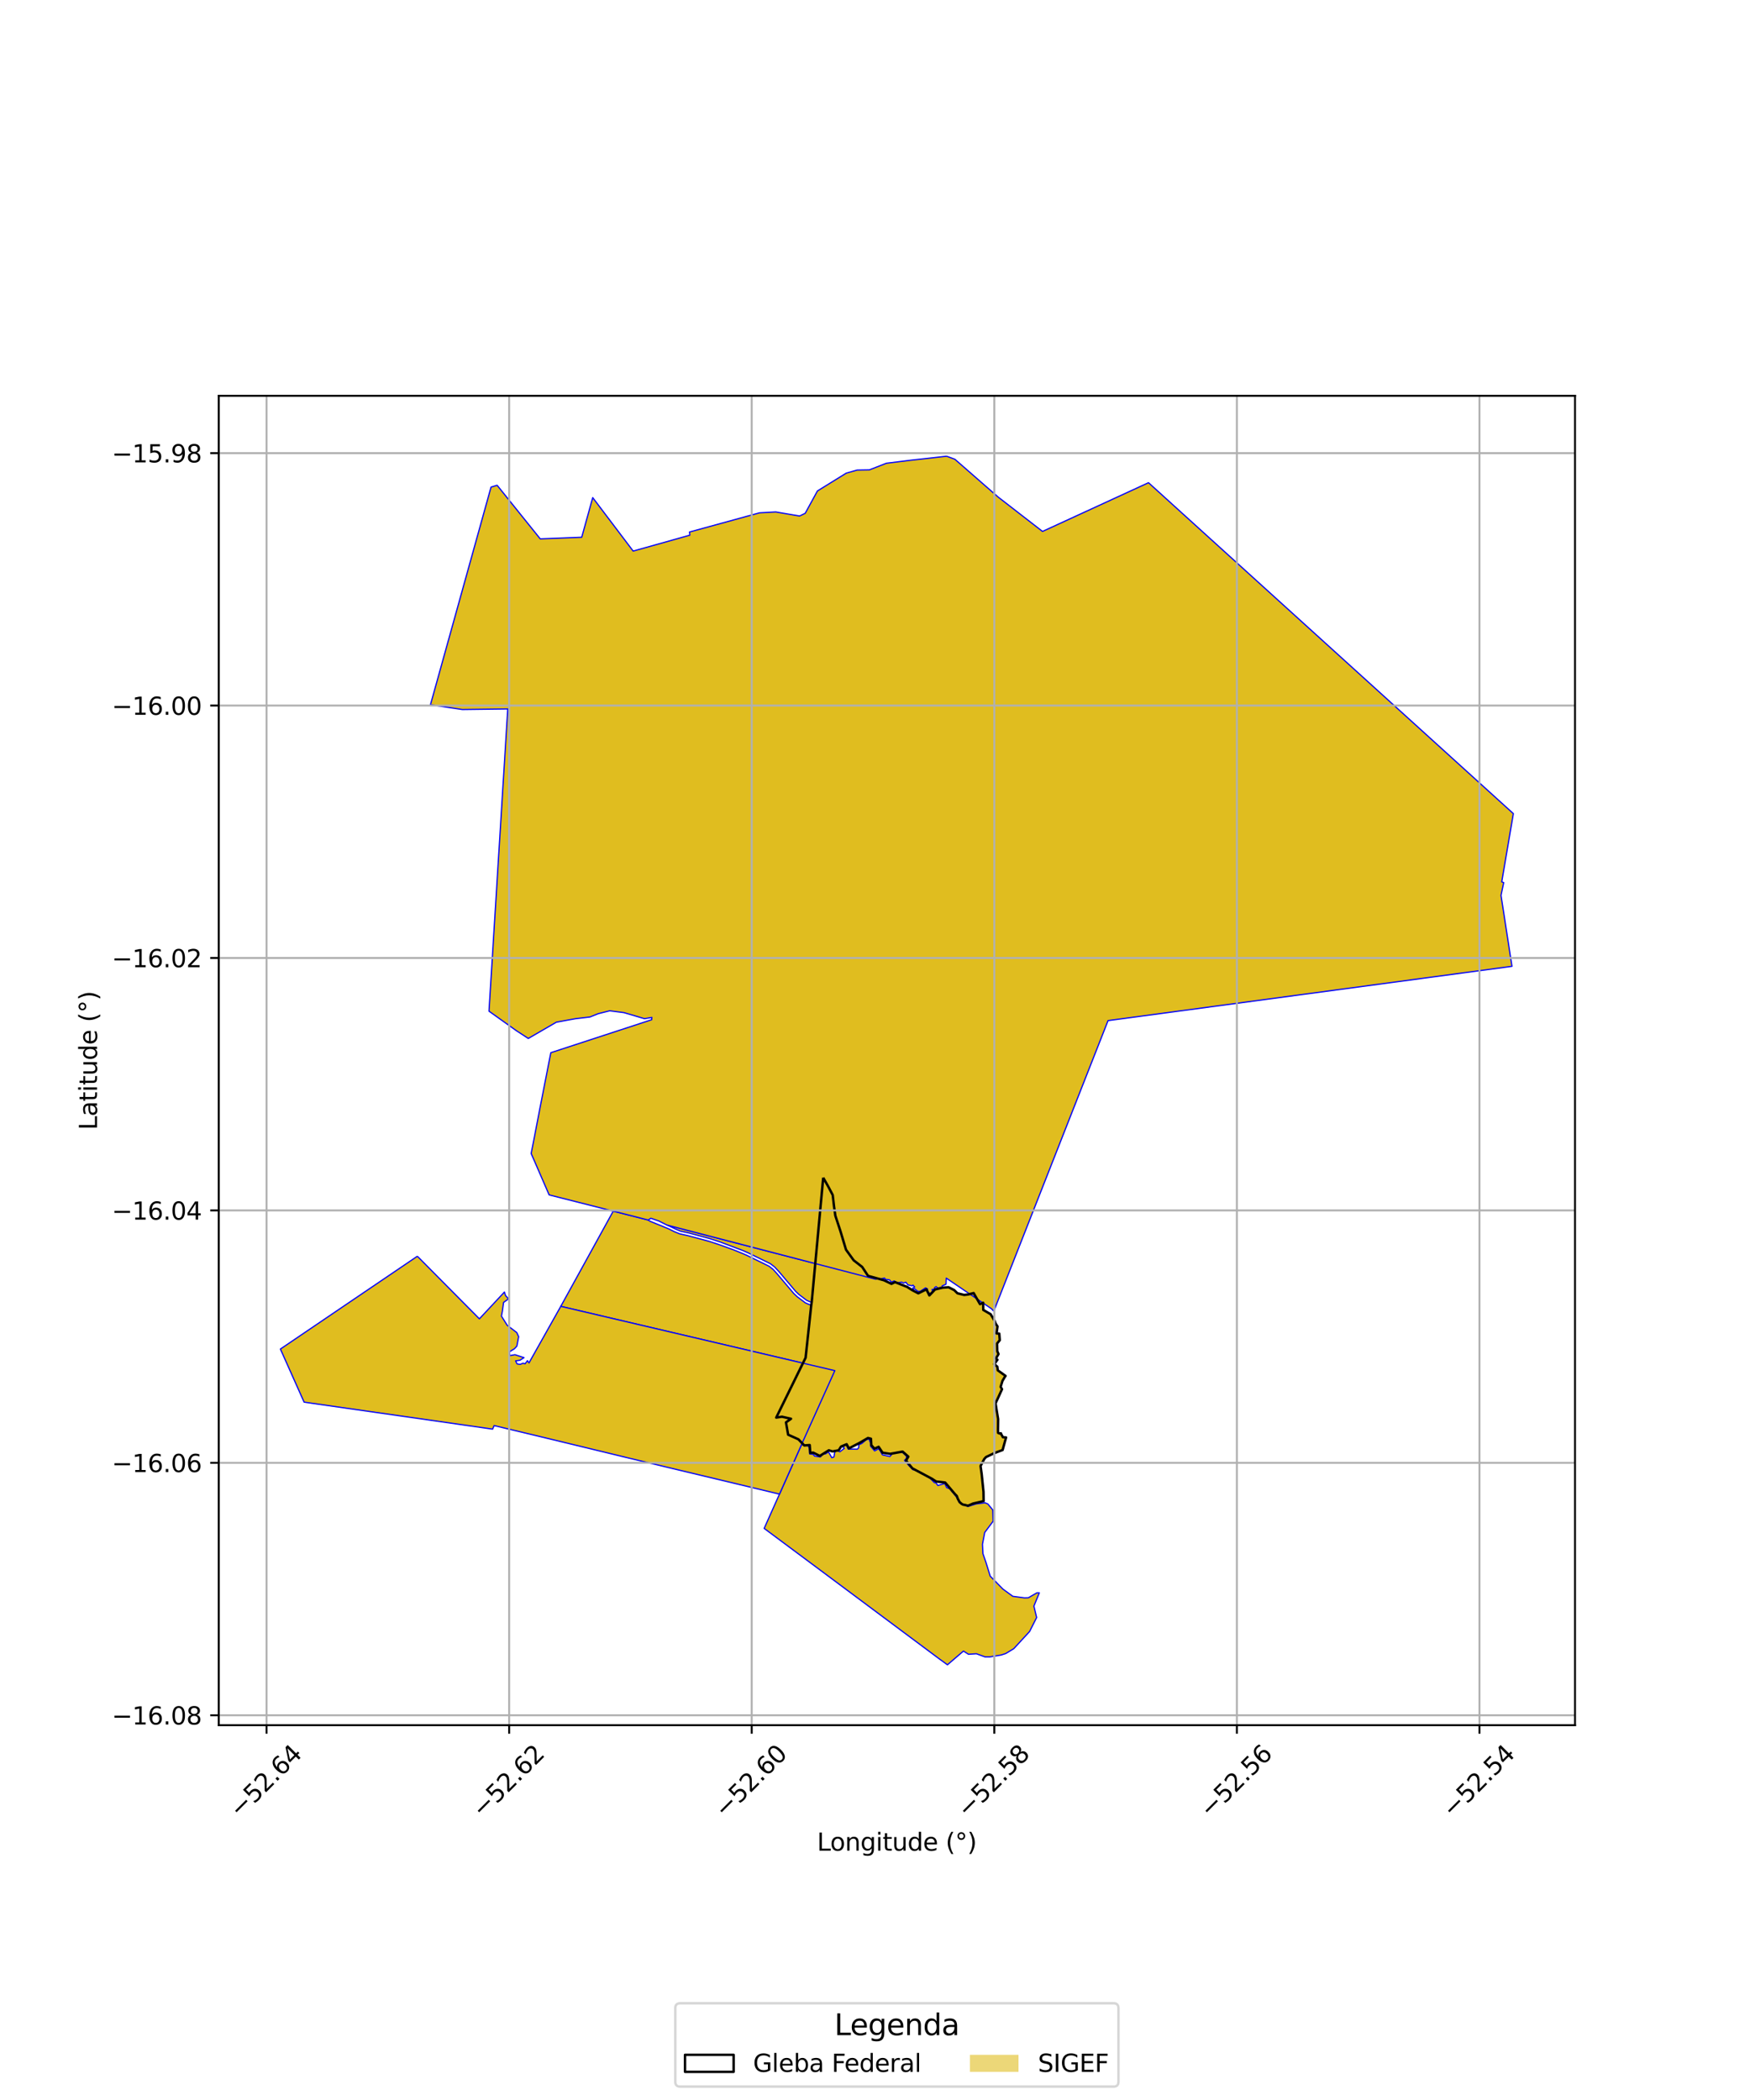 <?xml version="1.0" encoding="utf-8" standalone="no"?>
<!DOCTYPE svg PUBLIC "-//W3C//DTD SVG 1.1//EN"
  "http://www.w3.org/Graphics/SVG/1.1/DTD/svg11.dtd">
<svg xmlns:xlink="http://www.w3.org/1999/xlink" width="720pt" height="864pt" viewBox="0 0 720 864" xmlns="http://www.w3.org/2000/svg" version="1.1">
 <defs>
  <style type="text/css">*{stroke-linejoin: round; stroke-linecap: butt}</style>
 </defs>
 <g id="figure_1">
  <g id="patch_1">
   <path d="M 0 864 
L 720 864 
L 720 0 
L 0 0 
z
" style="fill: #ffffff"/>
  </g>
  <g id="axes_1">
   <g id="patch_2">
    <path d="M 90 709.808 
L 648 709.808 
L 648 162.832 
L 90 162.832 
z
" style="fill: #ffffff"/>
   </g>
   <g id="PatchCollection_1">
    <path d="M 252.3 498.301 
L 266.718 501.954 
L 267.293 502.402 
L 274.041 505.144 
L 275.042 505.562 
L 277.458 506.748 
L 279.663 507.645 
L 282.909 508.356 
L 291.747 510.732 
L 295.833 512.065 
L 301.503 514.112 
L 305.225 515.606 
L 307.26 516.49 
L 315.01 520.271 
L 316.433 520.975 
L 318.075 522.264 
L 319.719 524.074 
L 326.559 532.16 
L 328.03 533.535 
L 331.356 536.038 
L 332.853 536.687 
L 336.963 537.574 
L 339.63 537.888 
L 342.609 538.063 
L 344.395 537.629 
L 349.564 536.046 
L 351.201 535.716 
L 355.944 535.968 
L 348.206 553.332 
L 343.476 563.919 
L 230.719 537.467 
L 252.3 498.301 
" clip-path="url(#pd985a893ff)" style="fill: #e0bd1f; stroke: #0000ff; stroke-width: 0.5"/>
    <path d="M 274.343 504 
L 360.18 526.304 
L 356.214 534.877 
L 351.21 534.543 
L 349.574 534.874 
L 344.405 536.456 
L 342.617 536.89 
L 339.638 536.716 
L 336.972 536.401 
L 333.278 535.595 
L 331.867 534.983 
L 328.643 532.537 
L 327.358 531.307 
L 320.513 523.216 
L 318.701 521.275 
L 316.971 519.933 
L 315.532 519.222 
L 307.66 515.39 
L 305.646 514.513 
L 296.228 510.961 
L 292.106 509.617 
L 283.209 507.224 
L 279.912 506.499 
L 277.899 505.662 
L 275.462 504.468 
L 274.343 504 
" clip-path="url(#pd985a893ff)" style="fill: #e0bd1f; stroke: #0000ff; stroke-width: 0.5"/>
    <path d="M 357.72 592.092 
L 357.804 592.887 
L 358.16 593.481 
L 358.167 594.998 
L 359.859 596.942 
L 361.506 596.014 
L 362.316 597.225 
L 363.048 598.559 
L 366.109 599.252 
L 367.093 598.164 
L 368.809 597.521 
L 371.321 597.562 
L 372.966 599.128 
L 372.903 600.071 
L 372.145 600.833 
L 373.953 602.995 
L 375.626 604.702 
L 379.827 604.785 
L 381.932 607.442 
L 384.42 609.997 
L 385.127 610.161 
L 385.875 611.178 
L 388.684 610.338 
L 389.48 612.03 
L 390.799 612.562 
L 393.828 616.258 
L 394.699 618.188 
L 395.563 618.679 
L 398.265 619.797 
L 401.629 618.755 
L 405.278 618.302 
L 406.438 618.776 
L 408.467 621.244 
L 408.61 625.863 
L 405.137 630.509 
L 404.217 635.345 
L 404.404 639.221 
L 405.669 642.864 
L 407.405 648.478 
L 412.597 653.763 
L 416.696 656.764 
L 421.462 657.4 
L 423.11 657.353 
L 426.592 655.342 
L 427.606 655.328 
L 425.373 660.809 
L 426.507 665.49 
L 423.606 671.247 
L 417.091 678.318 
L 413.783 680.315 
L 411.939 680.915 
L 407.202 681.7 
L 405.284 681.695 
L 401.723 680.405 
L 398.467 680.621 
L 396.393 679.301 
L 389.803 684.945 
L 386.281 682.388 
L 337.769 646.221 
L 314.397 628.828 
L 320.701 614.729 
L 329.799 594.298 
L 332.583 594.88 
L 333.035 596.201 
L 333.112 598.194 
L 334.548 598.338 
L 335.154 599.079 
L 337.535 599.444 
L 338.664 598.252 
L 339.601 598.167 
L 340.873 597.356 
L 342.217 599.73 
L 343.094 599.466 
L 343.44 597.424 
L 344.229 596.86 
L 345.567 597.289 
L 347.383 595.902 
L 346.691 595.199 
L 348.194 594.472 
L 348.965 596.214 
L 351.11 596.207 
L 352.738 596.248 
L 353.266 595.676 
L 353.314 594.454 
L 354.641 593.84 
L 356.408 592.306 
L 357.72 592.092 
" clip-path="url(#pd985a893ff)" style="fill: #e0bd1f; stroke: #0000ff; stroke-width: 0.5"/>
    <path d="M 338.695 484.528 
L 340.775 488.2 
L 342.6 491.666 
L 343.155 496.459 
L 343.679 500.151 
L 345.793 506.569 
L 348.071 514.159 
L 351.231 518.534 
L 354.724 521.257 
L 357.129 524.915 
L 363.738 526.754 
L 366.778 528.21 
L 368.233 527.499 
L 373.224 529.472 
L 375.358 530.825 
L 377.813 532.109 
L 381.175 530.469 
L 382.363 532.983 
L 384.726 530.502 
L 387.849 529.782 
L 390.289 529.612 
L 392.594 530.786 
L 393.932 532.101 
L 396.685 532.773 
L 398.3 532.586 
L 400.587 532.009 
L 403.2 536.556 
L 404.506 535.99 
L 404.55 538.943 
L 407.572 540.697 
L 409.177 543.349 
L 409.571 544.464 
L 410.409 545.728 
L 410.009 548.611 
L 411.127 548.692 
L 411.335 551.378 
L 410.232 552.757 
L 410.308 555.918 
L 410.814 557.098 
L 409.729 558.972 
L 410.38 559.444 
L 409.052 561.229 
L 410.33 562.289 
L 410.505 563.782 
L 413.727 566.097 
L 413.373 566.559 
L 412.432 568.169 
L 411.689 570.579 
L 412.264 571.558 
L 409.596 577.386 
L 410.646 583.839 
L 410.59 588.385 
L 410.633 589.493 
L 411.22 589.795 
L 411.8 589.687 
L 411.902 589.998 
L 412.627 591.316 
L 413.928 591.41 
L 412.498 596.578 
L 409.129 597.84 
L 405.674 599.479 
L 404.953 600.275 
L 403.429 603.153 
L 403.899 606.541 
L 404.639 613.783 
L 404.69 617.599 
L 400.368 618.598 
L 398.68 619.331 
L 398.167 619.491 
L 397.138 619.207 
L 396.324 619.074 
L 395.691 618.77 
L 394.8 617.978 
L 394.075 616.66 
L 393.631 615.462 
L 392.931 614.756 
L 388.856 609.952 
L 385.178 609.547 
L 383.376 608.373 
L 375.378 604.122 
L 372.744 600.906 
L 373.717 599.305 
L 371.354 597.227 
L 366.204 598.162 
L 363.107 597.692 
L 361.498 595.26 
L 359.81 596.04 
L 358.482 594.586 
L 358.34 591.938 
L 357.116 591.627 
L 353.493 593.725 
L 349.246 595.922 
L 348.34 594.198 
L 346.046 595.146 
L 345.063 596.688 
L 342.527 597.155 
L 340.991 596.694 
L 337.287 599.013 
L 334.52 597.64 
L 333.372 597.791 
L 333.128 594.534 
L 330.915 594.702 
L 328.499 592.176 
L 324.254 590.269 
L 323.378 585.206 
L 325.449 583.724 
L 321.733 582.877 
L 319.366 583.236 
L 331.45 558.595 
L 333.776 536.913 
L 333.96 535.749 
L 338.695 484.528 
" clip-path="url(#pd985a893ff)" style="fill: #e0bd1f; stroke: #0000ff; stroke-width: 0.5"/>
    <path d="M 389.464 187.695 
L 392.86 188.944 
L 410.684 204.512 
L 428.923 218.645 
L 472.532 198.594 
L 622.636 334.743 
L 617.861 362.815 
L 618.665 363.138 
L 617.562 368.388 
L 622.064 397.571 
L 455.884 419.912 
L 408.876 539.456 
L 407.867 538.416 
L 389.313 525.846 
L 389.211 528.368 
L 387.626 529.051 
L 387.59 529.636 
L 385.803 529.946 
L 385.134 529.346 
L 384.502 529.783 
L 384.211 530.544 
L 383.476 530.516 
L 383.609 531.347 
L 382.708 532.332 
L 382.147 531.827 
L 381.682 531.827 
L 381.466 531.506 
L 381.397 531.148 
L 381.611 530.321 
L 380.798 529.858 
L 378.628 531.285 
L 377.669 531.328 
L 376.276 530.239 
L 375.636 530.59 
L 375.519 529.946 
L 376.322 529.518 
L 375.638 528.739 
L 375.246 529.004 
L 373.538 528.64 
L 372.686 527.543 
L 371.742 527.879 
L 370.921 527.496 
L 369.157 527.789 
L 367.879 527 
L 366.75 527.53 
L 366.004 526.604 
L 364.301 526.369 
L 363.913 525.814 
L 362.996 526.03 
L 360.18 526.304 
L 274.343 504 
L 271.051 502.349 
L 267.78 501.219 
L 266.718 501.954 
L 225.934 491.622 
L 218.537 474.587 
L 219.92 467.516 
L 220.096 466.581 
L 222.021 456.586 
L 226.621 433.109 
L 268.104 419.546 
L 268.191 418.598 
L 265.174 419.115 
L 256.717 416.627 
L 250.857 415.879 
L 246.128 417.056 
L 242.72 418.419 
L 236.811 419.116 
L 228.924 420.547 
L 217.357 427.253 
L 212.449 424.056 
L 201.186 416.029 
L 208.907 291.678 
L 190.213 291.919 
L 177.103 289.953 
L 202.026 200.407 
L 204.534 199.654 
L 222.27 221.704 
L 239.338 221.04 
L 243.861 204.731 
L 260.502 226.728 
L 283.816 220.187 
L 283.675 218.89 
L 312.49 210.988 
L 319.165 210.629 
L 328.975 212.302 
L 331.288 211.18 
L 336.312 201.996 
L 348.169 194.659 
L 352.639 193.401 
L 357.674 193.32 
L 364.682 190.588 
L 375.047 189.316 
L 383.716 188.351 
L 389.464 187.695 
" clip-path="url(#pd985a893ff)" style="fill: #e0bd1f; stroke: #0000ff; stroke-width: 0.5"/>
    <path d="M 171.715 516.848 
L 197.234 542.606 
L 207.532 531.585 
L 207.984 533.024 
L 209.229 534.382 
L 207.19 535.844 
L 206.687 539.518 
L 206.301 541.481 
L 208.688 545.273 
L 212.606 548.242 
L 213.389 549.958 
L 212.646 553.837 
L 211.705 554.87 
L 209.602 556.182 
L 209.783 557.749 
L 211.868 557.368 
L 215.605 558.57 
L 213.928 559.64 
L 212.133 559.905 
L 212.735 561.153 
L 213.981 561.358 
L 215.216 560.857 
L 216.025 561.108 
L 217.004 559.829 
L 217.657 560.755 
L 218.045 560.012 
L 230.719 537.467 
L 343.476 563.919 
L 330.075 593.636 
L 329.799 594.298 
L 320.701 614.729 
L 257.719 599.662 
L 227.215 592.264 
L 203.295 586.526 
L 202.674 587.985 
L 125.118 576.888 
L 115.364 555.037 
L 171.715 516.848 
" clip-path="url(#pd985a893ff)" style="fill: #e0bd1f; stroke: #0000ff; stroke-width: 0.5"/>
   </g>
   <g id="PatchCollection_2">
    <path d="M 338.695 484.528 
L 340.775 488.2 
L 342.6 491.666 
L 343.155 496.459 
L 343.679 500.151 
L 345.793 506.569 
L 348.071 514.159 
L 351.231 518.534 
L 354.724 521.257 
L 357.129 524.915 
L 363.738 526.754 
L 366.778 528.21 
L 368.233 527.499 
L 373.224 529.472 
L 375.358 530.825 
L 377.813 532.109 
L 381.175 530.469 
L 382.363 532.983 
L 384.726 530.502 
L 387.849 529.782 
L 390.289 529.612 
L 392.594 530.786 
L 393.932 532.101 
L 396.685 532.773 
L 398.3 532.586 
L 400.587 532.009 
L 403.2 536.556 
L 404.506 535.99 
L 404.55 538.943 
L 407.572 540.697 
L 409.177 543.349 
L 409.571 544.464 
L 410.409 545.728 
L 410.009 548.611 
L 411.127 548.692 
L 411.335 551.378 
L 410.232 552.757 
L 410.308 555.918 
L 410.814 557.098 
L 409.729 558.972 
L 410.38 559.444 
L 409.052 561.229 
L 410.33 562.289 
L 410.505 563.782 
L 413.727 566.097 
L 413.373 566.559 
L 412.432 568.169 
L 411.689 570.579 
L 412.264 571.558 
L 409.596 577.386 
L 410.646 583.839 
L 410.59 588.385 
L 410.633 589.493 
L 411.22 589.795 
L 411.8 589.687 
L 411.902 589.998 
L 412.627 591.316 
L 413.928 591.41 
L 412.498 596.578 
L 409.129 597.84 
L 405.674 599.479 
L 404.953 600.275 
L 403.429 603.153 
L 403.899 606.541 
L 404.639 613.783 
L 404.69 617.599 
L 400.368 618.598 
L 398.68 619.331 
L 398.167 619.491 
L 397.138 619.207 
L 396.324 619.074 
L 395.691 618.77 
L 394.8 617.978 
L 394.075 616.66 
L 393.631 615.462 
L 392.931 614.756 
L 388.856 609.952 
L 385.178 609.547 
L 383.376 608.373 
L 375.378 604.122 
L 372.744 600.906 
L 373.717 599.305 
L 371.354 597.227 
L 366.204 598.162 
L 363.107 597.692 
L 361.498 595.26 
L 359.81 596.04 
L 358.482 594.586 
L 358.34 591.938 
L 357.116 591.627 
L 353.493 593.725 
L 349.246 595.922 
L 348.34 594.198 
L 346.046 595.146 
L 345.063 596.688 
L 342.527 597.155 
L 340.991 596.694 
L 337.287 599.013 
L 334.52 597.64 
L 333.372 597.791 
L 333.128 594.534 
L 330.915 594.702 
L 328.499 592.176 
L 324.254 590.269 
L 323.378 585.206 
L 325.449 583.724 
L 321.733 582.877 
L 319.366 583.236 
L 331.45 558.595 
L 333.776 536.913 
L 333.96 535.749 
L 338.695 484.528 
" clip-path="url(#pd985a893ff)" style="fill: none; stroke: #000000"/>
   </g>
   <g id="matplotlib.axis_1">
    <g id="xtick_1">
     <g id="line2d_1">
      <path d="M 109.671 709.808 
L 109.671 162.832 
" clip-path="url(#pd985a893ff)" style="fill: none; stroke: #b0b0b0; stroke-width: 0.8; stroke-linecap: square"/>
     </g>
     <g id="line2d_2">
      <defs>
       <path id="me9e8c77a02" d="M 0 0 
L 0 3.5 
" style="stroke: #000000; stroke-width: 0.8"/>
      </defs>
      <g>
       <use xlink:href="#me9e8c77a02" x="109.671" y="709.808" style="stroke: #000000; stroke-width: 0.8"/>
      </g>
     </g>
     <g id="text_1">
      <!-- −52.64 -->
      <g transform="translate(98.538 748.349) rotate(-45) scale(0.1 -0.1)">
       <defs>
        <path id="DejaVuSans-2212" d="M 678 2272 
L 4684 2272 
L 4684 1741 
L 678 1741 
L 678 2272 
z
" transform="scale(0.016)"/>
        <path id="DejaVuSans-35" d="M 691 4666 
L 3169 4666 
L 3169 4134 
L 1269 4134 
L 1269 2991 
Q 1406 3038 1543 3061 
Q 1681 3084 1819 3084 
Q 2600 3084 3056 2656 
Q 3513 2228 3513 1497 
Q 3513 744 3044 326 
Q 2575 -91 1722 -91 
Q 1428 -91 1123 -41 
Q 819 9 494 109 
L 494 744 
Q 775 591 1075 516 
Q 1375 441 1709 441 
Q 2250 441 2565 725 
Q 2881 1009 2881 1497 
Q 2881 1984 2565 2268 
Q 2250 2553 1709 2553 
Q 1456 2553 1204 2497 
Q 953 2441 691 2322 
L 691 4666 
z
" transform="scale(0.016)"/>
        <path id="DejaVuSans-32" d="M 1228 531 
L 3431 531 
L 3431 0 
L 469 0 
L 469 531 
Q 828 903 1448 1529 
Q 2069 2156 2228 2338 
Q 2531 2678 2651 2914 
Q 2772 3150 2772 3378 
Q 2772 3750 2511 3984 
Q 2250 4219 1831 4219 
Q 1534 4219 1204 4116 
Q 875 4013 500 3803 
L 500 4441 
Q 881 4594 1212 4672 
Q 1544 4750 1819 4750 
Q 2544 4750 2975 4387 
Q 3406 4025 3406 3419 
Q 3406 3131 3298 2873 
Q 3191 2616 2906 2266 
Q 2828 2175 2409 1742 
Q 1991 1309 1228 531 
z
" transform="scale(0.016)"/>
        <path id="DejaVuSans-2e" d="M 684 794 
L 1344 794 
L 1344 0 
L 684 0 
L 684 794 
z
" transform="scale(0.016)"/>
        <path id="DejaVuSans-36" d="M 2113 2584 
Q 1688 2584 1439 2293 
Q 1191 2003 1191 1497 
Q 1191 994 1439 701 
Q 1688 409 2113 409 
Q 2538 409 2786 701 
Q 3034 994 3034 1497 
Q 3034 2003 2786 2293 
Q 2538 2584 2113 2584 
z
M 3366 4563 
L 3366 3988 
Q 3128 4100 2886 4159 
Q 2644 4219 2406 4219 
Q 1781 4219 1451 3797 
Q 1122 3375 1075 2522 
Q 1259 2794 1537 2939 
Q 1816 3084 2150 3084 
Q 2853 3084 3261 2657 
Q 3669 2231 3669 1497 
Q 3669 778 3244 343 
Q 2819 -91 2113 -91 
Q 1303 -91 875 529 
Q 447 1150 447 2328 
Q 447 3434 972 4092 
Q 1497 4750 2381 4750 
Q 2619 4750 2861 4703 
Q 3103 4656 3366 4563 
z
" transform="scale(0.016)"/>
        <path id="DejaVuSans-34" d="M 2419 4116 
L 825 1625 
L 2419 1625 
L 2419 4116 
z
M 2253 4666 
L 3047 4666 
L 3047 1625 
L 3713 1625 
L 3713 1100 
L 3047 1100 
L 3047 0 
L 2419 0 
L 2419 1100 
L 313 1100 
L 313 1709 
L 2253 4666 
z
" transform="scale(0.016)"/>
       </defs>
       <use xlink:href="#DejaVuSans-2212"/>
       <use xlink:href="#DejaVuSans-35" transform="translate(83.789 0)"/>
       <use xlink:href="#DejaVuSans-32" transform="translate(147.412 0)"/>
       <use xlink:href="#DejaVuSans-2e" transform="translate(211.035 0)"/>
       <use xlink:href="#DejaVuSans-36" transform="translate(242.822 0)"/>
       <use xlink:href="#DejaVuSans-34" transform="translate(306.445 0)"/>
      </g>
     </g>
    </g>
    <g id="xtick_2">
     <g id="line2d_3">
      <path d="M 209.476 709.808 
L 209.476 162.832 
" clip-path="url(#pd985a893ff)" style="fill: none; stroke: #b0b0b0; stroke-width: 0.8; stroke-linecap: square"/>
     </g>
     <g id="line2d_4">
      <g>
       <use xlink:href="#me9e8c77a02" x="209.476" y="709.808" style="stroke: #000000; stroke-width: 0.8"/>
      </g>
     </g>
     <g id="text_2">
      <!-- −52.62 -->
      <g transform="translate(198.343 748.349) rotate(-45) scale(0.1 -0.1)">
       <use xlink:href="#DejaVuSans-2212"/>
       <use xlink:href="#DejaVuSans-35" transform="translate(83.789 0)"/>
       <use xlink:href="#DejaVuSans-32" transform="translate(147.412 0)"/>
       <use xlink:href="#DejaVuSans-2e" transform="translate(211.035 0)"/>
       <use xlink:href="#DejaVuSans-36" transform="translate(242.822 0)"/>
       <use xlink:href="#DejaVuSans-32" transform="translate(306.445 0)"/>
      </g>
     </g>
    </g>
    <g id="xtick_3">
     <g id="line2d_5">
      <path d="M 309.281 709.808 
L 309.281 162.832 
" clip-path="url(#pd985a893ff)" style="fill: none; stroke: #b0b0b0; stroke-width: 0.8; stroke-linecap: square"/>
     </g>
     <g id="line2d_6">
      <g>
       <use xlink:href="#me9e8c77a02" x="309.281" y="709.808" style="stroke: #000000; stroke-width: 0.8"/>
      </g>
     </g>
     <g id="text_3">
      <!-- −52.60 -->
      <g transform="translate(298.148 748.349) rotate(-45) scale(0.1 -0.1)">
       <defs>
        <path id="DejaVuSans-30" d="M 2034 4250 
Q 1547 4250 1301 3770 
Q 1056 3291 1056 2328 
Q 1056 1369 1301 889 
Q 1547 409 2034 409 
Q 2525 409 2770 889 
Q 3016 1369 3016 2328 
Q 3016 3291 2770 3770 
Q 2525 4250 2034 4250 
z
M 2034 4750 
Q 2819 4750 3233 4129 
Q 3647 3509 3647 2328 
Q 3647 1150 3233 529 
Q 2819 -91 2034 -91 
Q 1250 -91 836 529 
Q 422 1150 422 2328 
Q 422 3509 836 4129 
Q 1250 4750 2034 4750 
z
" transform="scale(0.016)"/>
       </defs>
       <use xlink:href="#DejaVuSans-2212"/>
       <use xlink:href="#DejaVuSans-35" transform="translate(83.789 0)"/>
       <use xlink:href="#DejaVuSans-32" transform="translate(147.412 0)"/>
       <use xlink:href="#DejaVuSans-2e" transform="translate(211.035 0)"/>
       <use xlink:href="#DejaVuSans-36" transform="translate(242.822 0)"/>
       <use xlink:href="#DejaVuSans-30" transform="translate(306.445 0)"/>
      </g>
     </g>
    </g>
    <g id="xtick_4">
     <g id="line2d_7">
      <path d="M 409.086 709.808 
L 409.086 162.832 
" clip-path="url(#pd985a893ff)" style="fill: none; stroke: #b0b0b0; stroke-width: 0.8; stroke-linecap: square"/>
     </g>
     <g id="line2d_8">
      <g>
       <use xlink:href="#me9e8c77a02" x="409.086" y="709.808" style="stroke: #000000; stroke-width: 0.8"/>
      </g>
     </g>
     <g id="text_4">
      <!-- −52.58 -->
      <g transform="translate(397.953 748.349) rotate(-45) scale(0.1 -0.1)">
       <defs>
        <path id="DejaVuSans-38" d="M 2034 2216 
Q 1584 2216 1326 1975 
Q 1069 1734 1069 1313 
Q 1069 891 1326 650 
Q 1584 409 2034 409 
Q 2484 409 2743 651 
Q 3003 894 3003 1313 
Q 3003 1734 2745 1975 
Q 2488 2216 2034 2216 
z
M 1403 2484 
Q 997 2584 770 2862 
Q 544 3141 544 3541 
Q 544 4100 942 4425 
Q 1341 4750 2034 4750 
Q 2731 4750 3128 4425 
Q 3525 4100 3525 3541 
Q 3525 3141 3298 2862 
Q 3072 2584 2669 2484 
Q 3125 2378 3379 2068 
Q 3634 1759 3634 1313 
Q 3634 634 3220 271 
Q 2806 -91 2034 -91 
Q 1263 -91 848 271 
Q 434 634 434 1313 
Q 434 1759 690 2068 
Q 947 2378 1403 2484 
z
M 1172 3481 
Q 1172 3119 1398 2916 
Q 1625 2713 2034 2713 
Q 2441 2713 2670 2916 
Q 2900 3119 2900 3481 
Q 2900 3844 2670 4047 
Q 2441 4250 2034 4250 
Q 1625 4250 1398 4047 
Q 1172 3844 1172 3481 
z
" transform="scale(0.016)"/>
       </defs>
       <use xlink:href="#DejaVuSans-2212"/>
       <use xlink:href="#DejaVuSans-35" transform="translate(83.789 0)"/>
       <use xlink:href="#DejaVuSans-32" transform="translate(147.412 0)"/>
       <use xlink:href="#DejaVuSans-2e" transform="translate(211.035 0)"/>
       <use xlink:href="#DejaVuSans-35" transform="translate(242.822 0)"/>
       <use xlink:href="#DejaVuSans-38" transform="translate(306.445 0)"/>
      </g>
     </g>
    </g>
    <g id="xtick_5">
     <g id="line2d_9">
      <path d="M 508.891 709.808 
L 508.891 162.832 
" clip-path="url(#pd985a893ff)" style="fill: none; stroke: #b0b0b0; stroke-width: 0.8; stroke-linecap: square"/>
     </g>
     <g id="line2d_10">
      <g>
       <use xlink:href="#me9e8c77a02" x="508.891" y="709.808" style="stroke: #000000; stroke-width: 0.8"/>
      </g>
     </g>
     <g id="text_5">
      <!-- −52.56 -->
      <g transform="translate(497.757 748.349) rotate(-45) scale(0.1 -0.1)">
       <use xlink:href="#DejaVuSans-2212"/>
       <use xlink:href="#DejaVuSans-35" transform="translate(83.789 0)"/>
       <use xlink:href="#DejaVuSans-32" transform="translate(147.412 0)"/>
       <use xlink:href="#DejaVuSans-2e" transform="translate(211.035 0)"/>
       <use xlink:href="#DejaVuSans-35" transform="translate(242.822 0)"/>
       <use xlink:href="#DejaVuSans-36" transform="translate(306.445 0)"/>
      </g>
     </g>
    </g>
    <g id="xtick_6">
     <g id="line2d_11">
      <path d="M 608.696 709.808 
L 608.696 162.832 
" clip-path="url(#pd985a893ff)" style="fill: none; stroke: #b0b0b0; stroke-width: 0.8; stroke-linecap: square"/>
     </g>
     <g id="line2d_12">
      <g>
       <use xlink:href="#me9e8c77a02" x="608.696" y="709.808" style="stroke: #000000; stroke-width: 0.8"/>
      </g>
     </g>
     <g id="text_6">
      <!-- −52.54 -->
      <g transform="translate(597.562 748.349) rotate(-45) scale(0.1 -0.1)">
       <use xlink:href="#DejaVuSans-2212"/>
       <use xlink:href="#DejaVuSans-35" transform="translate(83.789 0)"/>
       <use xlink:href="#DejaVuSans-32" transform="translate(147.412 0)"/>
       <use xlink:href="#DejaVuSans-2e" transform="translate(211.035 0)"/>
       <use xlink:href="#DejaVuSans-35" transform="translate(242.822 0)"/>
       <use xlink:href="#DejaVuSans-34" transform="translate(306.445 0)"/>
      </g>
     </g>
    </g>
    <g id="text_7">
     <!-- Longitude (°) -->
     <g transform="translate(336.14 761.418) scale(0.1 -0.1)">
      <defs>
       <path id="DejaVuSans-4c" d="M 628 4666 
L 1259 4666 
L 1259 531 
L 3531 531 
L 3531 0 
L 628 0 
L 628 4666 
z
" transform="scale(0.016)"/>
       <path id="DejaVuSans-6f" d="M 1959 3097 
Q 1497 3097 1228 2736 
Q 959 2375 959 1747 
Q 959 1119 1226 758 
Q 1494 397 1959 397 
Q 2419 397 2687 759 
Q 2956 1122 2956 1747 
Q 2956 2369 2687 2733 
Q 2419 3097 1959 3097 
z
M 1959 3584 
Q 2709 3584 3137 3096 
Q 3566 2609 3566 1747 
Q 3566 888 3137 398 
Q 2709 -91 1959 -91 
Q 1206 -91 779 398 
Q 353 888 353 1747 
Q 353 2609 779 3096 
Q 1206 3584 1959 3584 
z
" transform="scale(0.016)"/>
       <path id="DejaVuSans-6e" d="M 3513 2113 
L 3513 0 
L 2938 0 
L 2938 2094 
Q 2938 2591 2744 2837 
Q 2550 3084 2163 3084 
Q 1697 3084 1428 2787 
Q 1159 2491 1159 1978 
L 1159 0 
L 581 0 
L 581 3500 
L 1159 3500 
L 1159 2956 
Q 1366 3272 1645 3428 
Q 1925 3584 2291 3584 
Q 2894 3584 3203 3211 
Q 3513 2838 3513 2113 
z
" transform="scale(0.016)"/>
       <path id="DejaVuSans-67" d="M 2906 1791 
Q 2906 2416 2648 2759 
Q 2391 3103 1925 3103 
Q 1463 3103 1205 2759 
Q 947 2416 947 1791 
Q 947 1169 1205 825 
Q 1463 481 1925 481 
Q 2391 481 2648 825 
Q 2906 1169 2906 1791 
z
M 3481 434 
Q 3481 -459 3084 -895 
Q 2688 -1331 1869 -1331 
Q 1566 -1331 1297 -1286 
Q 1028 -1241 775 -1147 
L 775 -588 
Q 1028 -725 1275 -790 
Q 1522 -856 1778 -856 
Q 2344 -856 2625 -561 
Q 2906 -266 2906 331 
L 2906 616 
Q 2728 306 2450 153 
Q 2172 0 1784 0 
Q 1141 0 747 490 
Q 353 981 353 1791 
Q 353 2603 747 3093 
Q 1141 3584 1784 3584 
Q 2172 3584 2450 3431 
Q 2728 3278 2906 2969 
L 2906 3500 
L 3481 3500 
L 3481 434 
z
" transform="scale(0.016)"/>
       <path id="DejaVuSans-69" d="M 603 3500 
L 1178 3500 
L 1178 0 
L 603 0 
L 603 3500 
z
M 603 4863 
L 1178 4863 
L 1178 4134 
L 603 4134 
L 603 4863 
z
" transform="scale(0.016)"/>
       <path id="DejaVuSans-74" d="M 1172 4494 
L 1172 3500 
L 2356 3500 
L 2356 3053 
L 1172 3053 
L 1172 1153 
Q 1172 725 1289 603 
Q 1406 481 1766 481 
L 2356 481 
L 2356 0 
L 1766 0 
Q 1100 0 847 248 
Q 594 497 594 1153 
L 594 3053 
L 172 3053 
L 172 3500 
L 594 3500 
L 594 4494 
L 1172 4494 
z
" transform="scale(0.016)"/>
       <path id="DejaVuSans-75" d="M 544 1381 
L 544 3500 
L 1119 3500 
L 1119 1403 
Q 1119 906 1312 657 
Q 1506 409 1894 409 
Q 2359 409 2629 706 
Q 2900 1003 2900 1516 
L 2900 3500 
L 3475 3500 
L 3475 0 
L 2900 0 
L 2900 538 
Q 2691 219 2414 64 
Q 2138 -91 1772 -91 
Q 1169 -91 856 284 
Q 544 659 544 1381 
z
M 1991 3584 
L 1991 3584 
z
" transform="scale(0.016)"/>
       <path id="DejaVuSans-64" d="M 2906 2969 
L 2906 4863 
L 3481 4863 
L 3481 0 
L 2906 0 
L 2906 525 
Q 2725 213 2448 61 
Q 2172 -91 1784 -91 
Q 1150 -91 751 415 
Q 353 922 353 1747 
Q 353 2572 751 3078 
Q 1150 3584 1784 3584 
Q 2172 3584 2448 3432 
Q 2725 3281 2906 2969 
z
M 947 1747 
Q 947 1113 1208 752 
Q 1469 391 1925 391 
Q 2381 391 2643 752 
Q 2906 1113 2906 1747 
Q 2906 2381 2643 2742 
Q 2381 3103 1925 3103 
Q 1469 3103 1208 2742 
Q 947 2381 947 1747 
z
" transform="scale(0.016)"/>
       <path id="DejaVuSans-65" d="M 3597 1894 
L 3597 1613 
L 953 1613 
Q 991 1019 1311 708 
Q 1631 397 2203 397 
Q 2534 397 2845 478 
Q 3156 559 3463 722 
L 3463 178 
Q 3153 47 2828 -22 
Q 2503 -91 2169 -91 
Q 1331 -91 842 396 
Q 353 884 353 1716 
Q 353 2575 817 3079 
Q 1281 3584 2069 3584 
Q 2775 3584 3186 3129 
Q 3597 2675 3597 1894 
z
M 3022 2063 
Q 3016 2534 2758 2815 
Q 2500 3097 2075 3097 
Q 1594 3097 1305 2825 
Q 1016 2553 972 2059 
L 3022 2063 
z
" transform="scale(0.016)"/>
       <path id="DejaVuSans-20" transform="scale(0.016)"/>
       <path id="DejaVuSans-28" d="M 1984 4856 
Q 1566 4138 1362 3434 
Q 1159 2731 1159 2009 
Q 1159 1288 1364 580 
Q 1569 -128 1984 -844 
L 1484 -844 
Q 1016 -109 783 600 
Q 550 1309 550 2009 
Q 550 2706 781 3412 
Q 1013 4119 1484 4856 
L 1984 4856 
z
" transform="scale(0.016)"/>
       <path id="DejaVuSans-b0" d="M 1600 4347 
Q 1350 4347 1178 4173 
Q 1006 4000 1006 3750 
Q 1006 3503 1178 3333 
Q 1350 3163 1600 3163 
Q 1850 3163 2022 3333 
Q 2194 3503 2194 3750 
Q 2194 3997 2020 4172 
Q 1847 4347 1600 4347 
z
M 1600 4750 
Q 1800 4750 1984 4673 
Q 2169 4597 2303 4453 
Q 2447 4313 2519 4134 
Q 2591 3956 2591 3750 
Q 2591 3338 2302 3052 
Q 2013 2766 1594 2766 
Q 1172 2766 890 3047 
Q 609 3328 609 3750 
Q 609 4169 896 4459 
Q 1184 4750 1600 4750 
z
" transform="scale(0.016)"/>
       <path id="DejaVuSans-29" d="M 513 4856 
L 1013 4856 
Q 1481 4119 1714 3412 
Q 1947 2706 1947 2009 
Q 1947 1309 1714 600 
Q 1481 -109 1013 -844 
L 513 -844 
Q 928 -128 1133 580 
Q 1338 1288 1338 2009 
Q 1338 2731 1133 3434 
Q 928 4138 513 4856 
z
" transform="scale(0.016)"/>
      </defs>
      <use xlink:href="#DejaVuSans-4c"/>
      <use xlink:href="#DejaVuSans-6f" transform="translate(53.963 0)"/>
      <use xlink:href="#DejaVuSans-6e" transform="translate(115.145 0)"/>
      <use xlink:href="#DejaVuSans-67" transform="translate(178.523 0)"/>
      <use xlink:href="#DejaVuSans-69" transform="translate(242 0)"/>
      <use xlink:href="#DejaVuSans-74" transform="translate(269.783 0)"/>
      <use xlink:href="#DejaVuSans-75" transform="translate(308.992 0)"/>
      <use xlink:href="#DejaVuSans-64" transform="translate(372.371 0)"/>
      <use xlink:href="#DejaVuSans-65" transform="translate(435.848 0)"/>
      <use xlink:href="#DejaVuSans-20" transform="translate(497.371 0)"/>
      <use xlink:href="#DejaVuSans-28" transform="translate(529.158 0)"/>
      <use xlink:href="#DejaVuSans-b0" transform="translate(568.172 0)"/>
      <use xlink:href="#DejaVuSans-29" transform="translate(618.172 0)"/>
     </g>
    </g>
   </g>
   <g id="matplotlib.axis_2">
    <g id="ytick_1">
     <g id="line2d_13">
      <path d="M 90 705.704 
L 648 705.704 
" clip-path="url(#pd985a893ff)" style="fill: none; stroke: #b0b0b0; stroke-width: 0.8; stroke-linecap: square"/>
     </g>
     <g id="line2d_14">
      <defs>
       <path id="mb4398abc03" d="M 0 0 
L -3.5 0 
" style="stroke: #000000; stroke-width: 0.8"/>
      </defs>
      <g>
       <use xlink:href="#mb4398abc03" x="90" y="705.704" style="stroke: #000000; stroke-width: 0.8"/>
      </g>
     </g>
     <g id="text_8">
      <!-- −16.08 -->
      <g transform="translate(45.992 709.503) scale(0.1 -0.1)">
       <defs>
        <path id="DejaVuSans-31" d="M 794 531 
L 1825 531 
L 1825 4091 
L 703 3866 
L 703 4441 
L 1819 4666 
L 2450 4666 
L 2450 531 
L 3481 531 
L 3481 0 
L 794 0 
L 794 531 
z
" transform="scale(0.016)"/>
       </defs>
       <use xlink:href="#DejaVuSans-2212"/>
       <use xlink:href="#DejaVuSans-31" transform="translate(83.789 0)"/>
       <use xlink:href="#DejaVuSans-36" transform="translate(147.412 0)"/>
       <use xlink:href="#DejaVuSans-2e" transform="translate(211.035 0)"/>
       <use xlink:href="#DejaVuSans-30" transform="translate(242.822 0)"/>
       <use xlink:href="#DejaVuSans-38" transform="translate(306.445 0)"/>
      </g>
     </g>
    </g>
    <g id="ytick_2">
     <g id="line2d_15">
      <path d="M 90 601.85 
L 648 601.85 
" clip-path="url(#pd985a893ff)" style="fill: none; stroke: #b0b0b0; stroke-width: 0.8; stroke-linecap: square"/>
     </g>
     <g id="line2d_16">
      <g>
       <use xlink:href="#mb4398abc03" x="90" y="601.85" style="stroke: #000000; stroke-width: 0.8"/>
      </g>
     </g>
     <g id="text_9">
      <!-- −16.06 -->
      <g transform="translate(45.992 605.65) scale(0.1 -0.1)">
       <use xlink:href="#DejaVuSans-2212"/>
       <use xlink:href="#DejaVuSans-31" transform="translate(83.789 0)"/>
       <use xlink:href="#DejaVuSans-36" transform="translate(147.412 0)"/>
       <use xlink:href="#DejaVuSans-2e" transform="translate(211.035 0)"/>
       <use xlink:href="#DejaVuSans-30" transform="translate(242.822 0)"/>
       <use xlink:href="#DejaVuSans-36" transform="translate(306.445 0)"/>
      </g>
     </g>
    </g>
    <g id="ytick_3">
     <g id="line2d_17">
      <path d="M 90 497.997 
L 648 497.997 
" clip-path="url(#pd985a893ff)" style="fill: none; stroke: #b0b0b0; stroke-width: 0.8; stroke-linecap: square"/>
     </g>
     <g id="line2d_18">
      <g>
       <use xlink:href="#mb4398abc03" x="90" y="497.997" style="stroke: #000000; stroke-width: 0.8"/>
      </g>
     </g>
     <g id="text_10">
      <!-- −16.04 -->
      <g transform="translate(45.992 501.796) scale(0.1 -0.1)">
       <use xlink:href="#DejaVuSans-2212"/>
       <use xlink:href="#DejaVuSans-31" transform="translate(83.789 0)"/>
       <use xlink:href="#DejaVuSans-36" transform="translate(147.412 0)"/>
       <use xlink:href="#DejaVuSans-2e" transform="translate(211.035 0)"/>
       <use xlink:href="#DejaVuSans-30" transform="translate(242.822 0)"/>
       <use xlink:href="#DejaVuSans-34" transform="translate(306.445 0)"/>
      </g>
     </g>
    </g>
    <g id="ytick_4">
     <g id="line2d_19">
      <path d="M 90 394.144 
L 648 394.144 
" clip-path="url(#pd985a893ff)" style="fill: none; stroke: #b0b0b0; stroke-width: 0.8; stroke-linecap: square"/>
     </g>
     <g id="line2d_20">
      <g>
       <use xlink:href="#mb4398abc03" x="90" y="394.144" style="stroke: #000000; stroke-width: 0.8"/>
      </g>
     </g>
     <g id="text_11">
      <!-- −16.02 -->
      <g transform="translate(45.992 397.943) scale(0.1 -0.1)">
       <use xlink:href="#DejaVuSans-2212"/>
       <use xlink:href="#DejaVuSans-31" transform="translate(83.789 0)"/>
       <use xlink:href="#DejaVuSans-36" transform="translate(147.412 0)"/>
       <use xlink:href="#DejaVuSans-2e" transform="translate(211.035 0)"/>
       <use xlink:href="#DejaVuSans-30" transform="translate(242.822 0)"/>
       <use xlink:href="#DejaVuSans-32" transform="translate(306.445 0)"/>
      </g>
     </g>
    </g>
    <g id="ytick_5">
     <g id="line2d_21">
      <path d="M 90 290.29 
L 648 290.29 
" clip-path="url(#pd985a893ff)" style="fill: none; stroke: #b0b0b0; stroke-width: 0.8; stroke-linecap: square"/>
     </g>
     <g id="line2d_22">
      <g>
       <use xlink:href="#mb4398abc03" x="90" y="290.29" style="stroke: #000000; stroke-width: 0.8"/>
      </g>
     </g>
     <g id="text_12">
      <!-- −16.00 -->
      <g transform="translate(45.992 294.09) scale(0.1 -0.1)">
       <use xlink:href="#DejaVuSans-2212"/>
       <use xlink:href="#DejaVuSans-31" transform="translate(83.789 0)"/>
       <use xlink:href="#DejaVuSans-36" transform="translate(147.412 0)"/>
       <use xlink:href="#DejaVuSans-2e" transform="translate(211.035 0)"/>
       <use xlink:href="#DejaVuSans-30" transform="translate(242.822 0)"/>
       <use xlink:href="#DejaVuSans-30" transform="translate(306.445 0)"/>
      </g>
     </g>
    </g>
    <g id="ytick_6">
     <g id="line2d_23">
      <path d="M 90 186.437 
L 648 186.437 
" clip-path="url(#pd985a893ff)" style="fill: none; stroke: #b0b0b0; stroke-width: 0.8; stroke-linecap: square"/>
     </g>
     <g id="line2d_24">
      <g>
       <use xlink:href="#mb4398abc03" x="90" y="186.437" style="stroke: #000000; stroke-width: 0.8"/>
      </g>
     </g>
     <g id="text_13">
      <!-- −15.98 -->
      <g transform="translate(45.992 190.236) scale(0.1 -0.1)">
       <defs>
        <path id="DejaVuSans-39" d="M 703 97 
L 703 672 
Q 941 559 1184 500 
Q 1428 441 1663 441 
Q 2288 441 2617 861 
Q 2947 1281 2994 2138 
Q 2813 1869 2534 1725 
Q 2256 1581 1919 1581 
Q 1219 1581 811 2004 
Q 403 2428 403 3163 
Q 403 3881 828 4315 
Q 1253 4750 1959 4750 
Q 2769 4750 3195 4129 
Q 3622 3509 3622 2328 
Q 3622 1225 3098 567 
Q 2575 -91 1691 -91 
Q 1453 -91 1209 -44 
Q 966 3 703 97 
z
M 1959 2075 
Q 2384 2075 2632 2365 
Q 2881 2656 2881 3163 
Q 2881 3666 2632 3958 
Q 2384 4250 1959 4250 
Q 1534 4250 1286 3958 
Q 1038 3666 1038 3163 
Q 1038 2656 1286 2365 
Q 1534 2075 1959 2075 
z
" transform="scale(0.016)"/>
       </defs>
       <use xlink:href="#DejaVuSans-2212"/>
       <use xlink:href="#DejaVuSans-31" transform="translate(83.789 0)"/>
       <use xlink:href="#DejaVuSans-35" transform="translate(147.412 0)"/>
       <use xlink:href="#DejaVuSans-2e" transform="translate(211.035 0)"/>
       <use xlink:href="#DejaVuSans-39" transform="translate(242.822 0)"/>
       <use xlink:href="#DejaVuSans-38" transform="translate(306.445 0)"/>
      </g>
     </g>
    </g>
    <g id="text_14">
     <!-- Latitude (°) -->
     <g transform="translate(39.913 464.89) rotate(-90) scale(0.1 -0.1)">
      <defs>
       <path id="DejaVuSans-61" d="M 2194 1759 
Q 1497 1759 1228 1600 
Q 959 1441 959 1056 
Q 959 750 1161 570 
Q 1363 391 1709 391 
Q 2188 391 2477 730 
Q 2766 1069 2766 1631 
L 2766 1759 
L 2194 1759 
z
M 3341 1997 
L 3341 0 
L 2766 0 
L 2766 531 
Q 2569 213 2275 61 
Q 1981 -91 1556 -91 
Q 1019 -91 701 211 
Q 384 513 384 1019 
Q 384 1609 779 1909 
Q 1175 2209 1959 2209 
L 2766 2209 
L 2766 2266 
Q 2766 2663 2505 2880 
Q 2244 3097 1772 3097 
Q 1472 3097 1187 3025 
Q 903 2953 641 2809 
L 641 3341 
Q 956 3463 1253 3523 
Q 1550 3584 1831 3584 
Q 2591 3584 2966 3190 
Q 3341 2797 3341 1997 
z
" transform="scale(0.016)"/>
      </defs>
      <use xlink:href="#DejaVuSans-4c"/>
      <use xlink:href="#DejaVuSans-61" transform="translate(55.713 0)"/>
      <use xlink:href="#DejaVuSans-74" transform="translate(116.992 0)"/>
      <use xlink:href="#DejaVuSans-69" transform="translate(156.201 0)"/>
      <use xlink:href="#DejaVuSans-74" transform="translate(183.984 0)"/>
      <use xlink:href="#DejaVuSans-75" transform="translate(223.193 0)"/>
      <use xlink:href="#DejaVuSans-64" transform="translate(286.572 0)"/>
      <use xlink:href="#DejaVuSans-65" transform="translate(350.049 0)"/>
      <use xlink:href="#DejaVuSans-20" transform="translate(411.572 0)"/>
      <use xlink:href="#DejaVuSans-28" transform="translate(443.359 0)"/>
      <use xlink:href="#DejaVuSans-b0" transform="translate(482.373 0)"/>
      <use xlink:href="#DejaVuSans-29" transform="translate(532.373 0)"/>
     </g>
    </g>
   </g>
   <g id="patch_3">
    <path d="M 90 709.808 
L 90 162.832 
" style="fill: none; stroke: #000000; stroke-width: 0.8; stroke-linejoin: miter; stroke-linecap: square"/>
   </g>
   <g id="patch_4">
    <path d="M 648 709.808 
L 648 162.832 
" style="fill: none; stroke: #000000; stroke-width: 0.8; stroke-linejoin: miter; stroke-linecap: square"/>
   </g>
   <g id="patch_5">
    <path d="M 90 709.808 
L 648 709.808 
" style="fill: none; stroke: #000000; stroke-width: 0.8; stroke-linejoin: miter; stroke-linecap: square"/>
   </g>
   <g id="patch_6">
    <path d="M 90 162.832 
L 648 162.832 
" style="fill: none; stroke: #000000; stroke-width: 0.8; stroke-linejoin: miter; stroke-linecap: square"/>
   </g>
   <g id="legend_1">
    <g id="patch_7">
     <path d="M 279.837 858.495 
L 458.163 858.495 
Q 460.163 858.495 460.163 856.495 
L 460.163 826.203 
Q 460.163 824.203 458.163 824.203 
L 279.837 824.203 
Q 277.837 824.203 277.837 826.203 
L 277.837 856.495 
Q 277.837 858.495 279.837 858.495 
z
" style="fill: #ffffff; opacity: 0.8; stroke: #cccccc; stroke-linejoin: miter"/>
    </g>
    <g id="text_15">
     <!-- Legenda -->
     <g transform="translate(343.281 837.321) scale(0.12 -0.12)">
      <use xlink:href="#DejaVuSans-4c"/>
      <use xlink:href="#DejaVuSans-65" transform="translate(53.963 0)"/>
      <use xlink:href="#DejaVuSans-67" transform="translate(115.486 0)"/>
      <use xlink:href="#DejaVuSans-65" transform="translate(178.963 0)"/>
      <use xlink:href="#DejaVuSans-6e" transform="translate(240.486 0)"/>
      <use xlink:href="#DejaVuSans-64" transform="translate(303.865 0)"/>
      <use xlink:href="#DejaVuSans-61" transform="translate(367.342 0)"/>
     </g>
    </g>
    <g id="patch_8">
     <path d="M 281.837 852.415 
L 301.837 852.415 
L 301.837 845.415 
L 281.837 845.415 
L 281.837 852.415 
z
" style="fill: none; stroke: #000000; stroke-linejoin: miter"/>
    </g>
    <g id="text_16">
     <!-- Gleba Federal -->
     <g transform="translate(309.837 852.415) scale(0.1 -0.1)">
      <defs>
       <path id="DejaVuSans-47" d="M 3809 666 
L 3809 1919 
L 2778 1919 
L 2778 2438 
L 4434 2438 
L 4434 434 
Q 4069 175 3628 42 
Q 3188 -91 2688 -91 
Q 1594 -91 976 548 
Q 359 1188 359 2328 
Q 359 3472 976 4111 
Q 1594 4750 2688 4750 
Q 3144 4750 3555 4637 
Q 3966 4525 4313 4306 
L 4313 3634 
Q 3963 3931 3569 4081 
Q 3175 4231 2741 4231 
Q 1884 4231 1454 3753 
Q 1025 3275 1025 2328 
Q 1025 1384 1454 906 
Q 1884 428 2741 428 
Q 3075 428 3337 486 
Q 3600 544 3809 666 
z
" transform="scale(0.016)"/>
       <path id="DejaVuSans-6c" d="M 603 4863 
L 1178 4863 
L 1178 0 
L 603 0 
L 603 4863 
z
" transform="scale(0.016)"/>
       <path id="DejaVuSans-62" d="M 3116 1747 
Q 3116 2381 2855 2742 
Q 2594 3103 2138 3103 
Q 1681 3103 1420 2742 
Q 1159 2381 1159 1747 
Q 1159 1113 1420 752 
Q 1681 391 2138 391 
Q 2594 391 2855 752 
Q 3116 1113 3116 1747 
z
M 1159 2969 
Q 1341 3281 1617 3432 
Q 1894 3584 2278 3584 
Q 2916 3584 3314 3078 
Q 3713 2572 3713 1747 
Q 3713 922 3314 415 
Q 2916 -91 2278 -91 
Q 1894 -91 1617 61 
Q 1341 213 1159 525 
L 1159 0 
L 581 0 
L 581 4863 
L 1159 4863 
L 1159 2969 
z
" transform="scale(0.016)"/>
       <path id="DejaVuSans-46" d="M 628 4666 
L 3309 4666 
L 3309 4134 
L 1259 4134 
L 1259 2759 
L 3109 2759 
L 3109 2228 
L 1259 2228 
L 1259 0 
L 628 0 
L 628 4666 
z
" transform="scale(0.016)"/>
       <path id="DejaVuSans-72" d="M 2631 2963 
Q 2534 3019 2420 3045 
Q 2306 3072 2169 3072 
Q 1681 3072 1420 2755 
Q 1159 2438 1159 1844 
L 1159 0 
L 581 0 
L 581 3500 
L 1159 3500 
L 1159 2956 
Q 1341 3275 1631 3429 
Q 1922 3584 2338 3584 
Q 2397 3584 2469 3576 
Q 2541 3569 2628 3553 
L 2631 2963 
z
" transform="scale(0.016)"/>
      </defs>
      <use xlink:href="#DejaVuSans-47"/>
      <use xlink:href="#DejaVuSans-6c" transform="translate(77.49 0)"/>
      <use xlink:href="#DejaVuSans-65" transform="translate(105.273 0)"/>
      <use xlink:href="#DejaVuSans-62" transform="translate(166.797 0)"/>
      <use xlink:href="#DejaVuSans-61" transform="translate(230.273 0)"/>
      <use xlink:href="#DejaVuSans-20" transform="translate(291.553 0)"/>
      <use xlink:href="#DejaVuSans-46" transform="translate(323.34 0)"/>
      <use xlink:href="#DejaVuSans-65" transform="translate(375.359 0)"/>
      <use xlink:href="#DejaVuSans-64" transform="translate(436.883 0)"/>
      <use xlink:href="#DejaVuSans-65" transform="translate(500.359 0)"/>
      <use xlink:href="#DejaVuSans-72" transform="translate(561.883 0)"/>
      <use xlink:href="#DejaVuSans-61" transform="translate(602.996 0)"/>
      <use xlink:href="#DejaVuSans-6c" transform="translate(664.275 0)"/>
     </g>
    </g>
    <g id="patch_9">
     <path d="M 399.045 852.415 
L 419.045 852.415 
L 419.045 845.415 
L 399.045 845.415 
z
" style="fill: #e0bd1f; opacity: 0.6"/>
    </g>
    <g id="text_17">
     <!-- SIGEF -->
     <g transform="translate(427.045 852.415) scale(0.1 -0.1)">
      <defs>
       <path id="DejaVuSans-53" d="M 3425 4513 
L 3425 3897 
Q 3066 4069 2747 4153 
Q 2428 4238 2131 4238 
Q 1616 4238 1336 4038 
Q 1056 3838 1056 3469 
Q 1056 3159 1242 3001 
Q 1428 2844 1947 2747 
L 2328 2669 
Q 3034 2534 3370 2195 
Q 3706 1856 3706 1288 
Q 3706 609 3251 259 
Q 2797 -91 1919 -91 
Q 1588 -91 1214 -16 
Q 841 59 441 206 
L 441 856 
Q 825 641 1194 531 
Q 1563 422 1919 422 
Q 2459 422 2753 634 
Q 3047 847 3047 1241 
Q 3047 1584 2836 1778 
Q 2625 1972 2144 2069 
L 1759 2144 
Q 1053 2284 737 2584 
Q 422 2884 422 3419 
Q 422 4038 858 4394 
Q 1294 4750 2059 4750 
Q 2388 4750 2728 4690 
Q 3069 4631 3425 4513 
z
" transform="scale(0.016)"/>
       <path id="DejaVuSans-49" d="M 628 4666 
L 1259 4666 
L 1259 0 
L 628 0 
L 628 4666 
z
" transform="scale(0.016)"/>
       <path id="DejaVuSans-45" d="M 628 4666 
L 3578 4666 
L 3578 4134 
L 1259 4134 
L 1259 2753 
L 3481 2753 
L 3481 2222 
L 1259 2222 
L 1259 531 
L 3634 531 
L 3634 0 
L 628 0 
L 628 4666 
z
" transform="scale(0.016)"/>
      </defs>
      <use xlink:href="#DejaVuSans-53"/>
      <use xlink:href="#DejaVuSans-49" transform="translate(63.477 0)"/>
      <use xlink:href="#DejaVuSans-47" transform="translate(92.969 0)"/>
      <use xlink:href="#DejaVuSans-45" transform="translate(170.459 0)"/>
      <use xlink:href="#DejaVuSans-46" transform="translate(233.643 0)"/>
     </g>
    </g>
   </g>
  </g>
 </g>
 <defs>
  <clipPath id="pd985a893ff">
   <rect x="90" y="162.832" width="558" height="546.975"/>
  </clipPath>
 </defs>
</svg>
